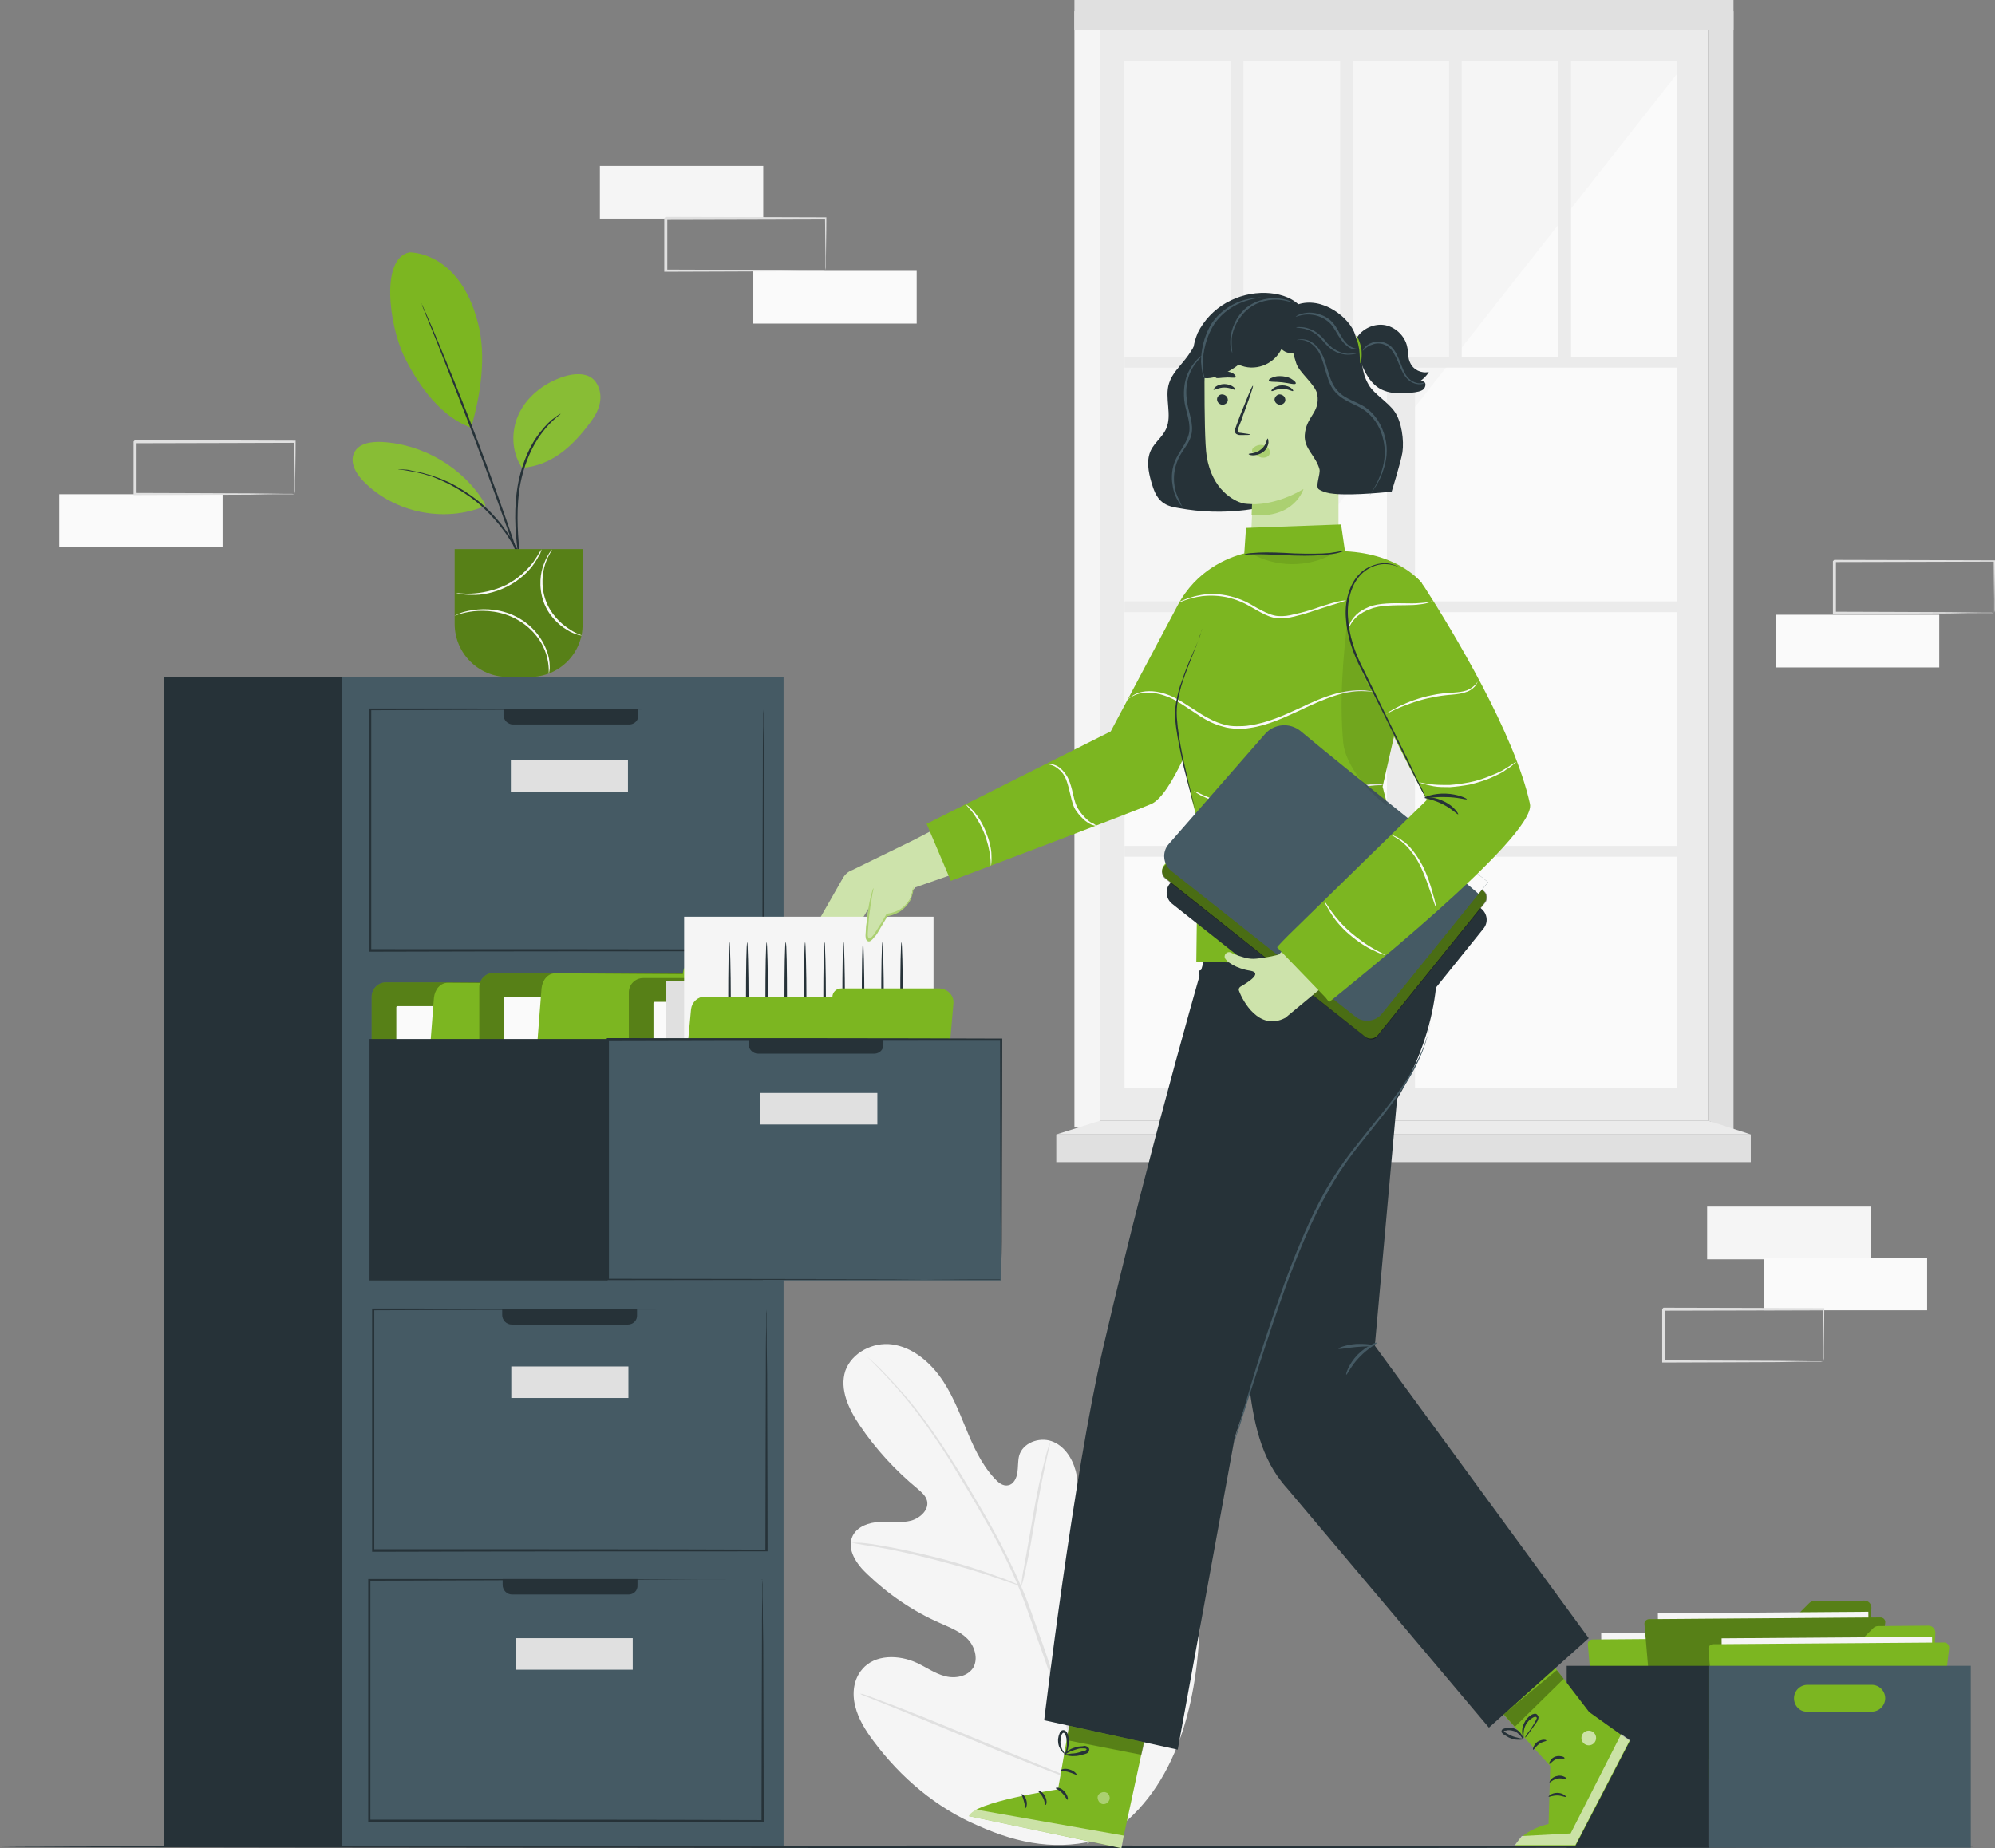 <svg width="408" height="378" viewBox="0 0 408 378" fill="none" xmlns="http://www.w3.org/2000/svg">
<rect x="0" y="0" width="408" height="378" fill="#808080" stroke="none"/>
<g clip-path="url(#clip0)">
<path d="M349.309 6.097H225.035V229.203H349.309V6.097Z" fill="#EBEBEB"/>
<path d="M343.033 12.547H229.984V222.576H343.033V12.547Z" fill="#FAFAFA"/>
<path d="M343.033 15.021L229.984 158.781V12.547H343.033V15.021Z" fill="#F5F5F5"/>
<path d="M345.508 72.985H229.984V75.194H345.508V72.985Z" fill="#EBEBEB"/>
<path d="M345.508 122.996H229.984V125.205H345.508V122.996Z" fill="#EBEBEB"/>
<path d="M345.508 173.007H229.984V175.216H345.508V173.007Z" fill="#EBEBEB"/>
<path d="M283.641 74.06V228.512H289.386V74.06H283.641Z" fill="#EBEBEB"/>
<path d="M254.29 12.547H251.727V74.045H254.29V12.547Z" fill="#EBEBEB"/>
<path d="M276.653 12.547H274.09V74.045H276.653V12.547Z" fill="#EBEBEB"/>
<path d="M298.93 12.547H296.367V74.045H298.93V12.547Z" fill="#EBEBEB"/>
<path d="M321.29 12.547H318.727V74.045H321.29V12.547Z" fill="#EBEBEB"/>
<path d="M224.945 2.297H219.73V230.617H224.945V2.297Z" fill="#F5F5F5"/>
<path d="M354.527 231.236L349.312 229.203V2.297H354.527V231.236Z" fill="#E0E0E0"/>
<path d="M354.523 0H219.73V6.097H354.523V0Z" fill="#E0E0E0"/>
<path d="M358.059 232.031H216.02V237.686H358.059V232.031Z" fill="#E0E0E0"/>
<path d="M349.309 229.203L358.059 232.031H216.02L225.035 229.203H349.309Z" fill="#EBEBEB"/>
<path d="M225.477 376.056C240.326 367.132 244.745 349.018 245.364 332.495C245.453 329.756 245.983 326.84 244.834 324.366C243.685 321.892 240.768 320.036 238.205 321.008C236.083 321.804 235.023 324.101 233.785 326.045C232.106 328.519 229.631 330.551 226.891 331.788C225.035 332.583 222.825 333.025 221.234 331.877C218.936 330.374 218.936 327.105 219.113 324.366C219.466 319.241 219.908 314.205 220.262 309.08C220.439 306.341 220.704 303.513 219.997 300.863C219.29 298.212 217.61 295.649 215.047 294.766C212.484 293.882 209.125 295.119 208.418 297.77C208.153 298.83 208.241 300.067 208.064 301.216C207.888 302.365 207.269 303.602 206.208 303.778C205.059 304.043 204.087 303.16 203.291 302.276C200.64 299.36 198.96 295.649 197.458 291.938C195.955 288.316 194.453 284.516 192.066 281.335C189.68 278.154 186.321 275.504 182.432 274.973C178.543 274.443 174.212 276.652 172.886 280.363C171.648 284.163 173.593 288.227 175.803 291.497C179.073 296.356 183.139 300.774 187.647 304.485C188.442 305.192 189.326 305.899 189.591 306.959C190.033 308.815 188.177 310.494 186.321 311.024C184.2 311.554 182.078 311.201 179.869 311.289C177.747 311.377 175.361 312.173 174.388 314.116C173.063 316.856 175.184 319.948 177.394 321.98C181.725 326.133 186.763 329.579 192.243 331.965C194.187 332.849 196.309 333.644 197.811 335.146C199.314 336.648 200.109 339.21 199.049 341.066C197.9 342.921 195.336 343.363 193.304 342.833C191.182 342.303 189.414 340.978 187.47 340.094C183.846 338.415 178.896 338.327 176.333 341.419C174.565 343.452 174.212 346.367 174.919 349.018C175.538 351.581 177.04 353.966 178.631 356.087C184.2 363.597 191.536 369.783 200.021 373.405C208.506 377.205 216.55 378.619 225.477 376.056Z" fill="#F5F5F5"/>
<path d="M222.736 376.851C222.559 370.313 223.708 373.936 221.852 365.453C219.996 356.971 217.167 347.87 213.985 338.415C213.19 336.029 212.306 333.732 211.51 331.435C210.715 329.137 209.919 326.84 208.947 324.72C207.091 320.39 205.058 316.325 202.937 312.526C200.815 308.727 198.694 305.192 196.75 301.923C194.717 298.654 192.772 295.649 190.916 292.999C187.204 287.609 183.668 283.721 181.105 281.07C179.867 279.745 178.807 278.773 178.1 278.154C177.746 277.801 177.481 277.624 177.304 277.447C177.127 277.271 177.039 277.182 177.039 277.182C177.039 277.182 177.127 277.271 177.304 277.447C177.481 277.624 177.746 277.889 178.1 278.243C178.807 278.95 179.779 279.921 181.017 281.247C183.491 283.898 187.027 287.874 190.651 293.264C192.507 295.914 194.452 298.919 196.396 302.276C198.429 305.546 200.462 309.08 202.583 312.879C204.705 316.679 206.737 320.743 208.505 325.073C209.389 327.282 210.185 329.491 210.98 331.788C211.776 334.086 212.571 336.383 213.455 338.769C216.725 348.223 219.554 357.324 221.41 365.806C223.266 374.289 222.205 370.578 222.382 377.116" fill="#E0E0E0"/>
<path d="M208.86 324.543C208.86 324.543 209.037 324.101 209.214 323.394C209.391 322.687 209.656 321.539 209.921 320.213C210.54 317.474 211.158 313.763 211.866 309.61C212.573 305.457 213.28 301.746 213.898 299.095C214.164 297.77 214.429 296.71 214.606 295.915C214.782 295.208 214.871 294.766 214.871 294.766C214.871 294.766 214.694 295.119 214.429 295.915C214.164 296.621 213.898 297.682 213.545 299.095C212.838 301.746 212.042 305.546 211.335 309.61C210.628 313.675 210.009 317.386 209.479 320.213C209.214 321.45 209.037 322.599 208.949 323.394C208.949 324.101 208.86 324.543 208.86 324.543Z" fill="#E0E0E0"/>
<path d="M174.125 315.53C174.125 315.53 174.655 315.619 175.539 315.795C176.423 315.972 177.749 316.149 179.34 316.414C182.522 316.944 186.941 317.916 191.714 319.153C196.487 320.39 200.818 321.715 203.912 322.776C205.414 323.306 206.652 323.748 207.536 324.013C208.42 324.278 208.862 324.455 208.862 324.455C208.862 324.455 208.42 324.189 207.624 323.836C206.829 323.483 205.591 322.952 204 322.422C200.907 321.274 196.664 319.86 191.803 318.623C187.03 317.386 182.61 316.502 179.34 315.972C177.749 315.707 176.423 315.53 175.539 315.53C174.655 315.53 174.125 315.53 174.125 315.53Z" fill="#E0E0E0"/>
<path d="M221.499 364.746C221.499 364.746 221.587 364.569 221.764 364.304C221.941 363.951 222.206 363.597 222.471 363.067C223.09 362.007 223.885 360.416 224.858 358.473C226.802 354.585 229.366 349.107 232.106 343.01C234.846 336.913 237.321 331.435 239.265 327.459C240.149 325.515 240.944 323.924 241.563 322.775C241.828 322.245 242.005 321.804 242.182 321.538C242.359 321.273 242.359 321.097 242.359 321.097C242.359 321.097 242.27 321.273 242.093 321.538C241.917 321.892 241.652 322.245 241.386 322.775C240.768 323.836 239.972 325.426 239 327.37C237.055 331.258 234.492 336.736 231.752 342.833C229.012 348.93 226.537 354.408 224.593 358.384C223.709 360.328 222.913 361.919 222.295 363.067C222.029 363.597 221.853 364.039 221.676 364.304C221.587 364.569 221.499 364.746 221.499 364.746Z" fill="#E0E0E0"/>
<path d="M175.805 346.367C175.805 346.367 175.981 346.456 176.247 346.632C176.6 346.809 177.042 346.986 177.572 347.163C178.81 347.693 180.489 348.311 182.434 349.107C186.588 350.785 192.245 353.171 198.52 355.734C204.796 358.384 210.541 360.682 214.695 362.272C216.817 363.067 218.496 363.686 219.645 364.128C220.176 364.304 220.618 364.481 220.971 364.569C221.325 364.658 221.413 364.746 221.501 364.658C221.501 364.658 221.325 364.569 221.059 364.393C220.706 364.216 220.264 364.039 219.734 363.863C218.496 363.332 216.817 362.714 214.872 361.919C210.718 360.24 205.061 357.854 198.786 355.292C192.51 352.641 186.765 350.344 182.611 348.753C180.489 347.958 178.81 347.339 177.661 346.898C177.131 346.721 176.689 346.544 176.335 346.456C175.981 346.456 175.805 346.367 175.805 346.367Z" fill="#E0E0E0"/>
<path d="M156.094 33.93H122.684V44.71H156.094V33.93Z" fill="#F5F5F5"/>
<path d="M187.472 55.401H154.062V66.181H187.472V55.401Z" fill="#FAFAFA"/>
<path d="M168.82 55.401C168.82 55.401 168.82 55.313 168.82 55.225C168.82 55.048 168.82 54.871 168.82 54.694C168.82 54.164 168.82 53.457 168.82 52.574C168.82 50.718 168.732 48.068 168.732 44.71L168.909 44.887C161.042 44.887 149.287 44.975 136.205 44.975C136.294 44.887 135.94 45.24 136.47 44.71V44.798V44.975V45.328V46.035C136.47 46.477 136.47 46.919 136.47 47.449C136.47 48.333 136.47 49.305 136.47 50.188C136.47 51.955 136.47 53.722 136.47 55.401L136.205 55.136C145.574 55.136 153.706 55.225 159.54 55.225C162.456 55.225 164.755 55.313 166.434 55.313C167.229 55.313 167.848 55.313 168.29 55.313C168.555 55.401 168.82 55.401 168.82 55.401C168.82 55.401 168.644 55.401 168.202 55.401C167.76 55.401 167.141 55.401 166.434 55.401C164.843 55.401 162.456 55.401 159.628 55.49C153.706 55.49 145.574 55.578 136.117 55.578H135.852V55.313C135.852 53.634 135.852 51.867 135.852 50.1C135.852 49.216 135.852 48.333 135.852 47.361C135.852 46.919 135.852 46.477 135.852 45.947V45.24V44.887V44.71V44.621C136.294 44.18 135.94 44.533 136.117 44.356C149.198 44.356 160.954 44.445 168.82 44.445H168.997V44.621C168.997 47.979 168.909 50.718 168.909 52.574C168.909 53.457 168.909 54.164 168.909 54.694C168.82 55.136 168.82 55.401 168.82 55.401Z" fill="#E0E0E0"/>
<path d="M396.598 125.735H363.188V136.515H396.598V125.735Z" fill="#FAFAFA"/>
<path d="M407.824 125.382C407.824 125.382 407.824 125.293 407.824 125.205C407.824 125.028 407.824 124.851 407.824 124.675C407.824 124.145 407.824 123.438 407.824 122.554C407.824 120.699 407.736 118.048 407.736 114.69L407.913 114.867C400.046 114.867 388.29 114.955 375.209 114.955C375.297 114.867 374.944 115.22 375.474 114.69V114.778V114.955V115.309V116.016C375.474 116.457 375.474 116.899 375.474 117.429C375.474 118.313 375.474 119.285 375.474 120.168C375.474 121.936 375.474 123.703 375.474 125.382L375.209 125.117C384.578 125.117 392.71 125.205 398.544 125.205C401.46 125.205 403.758 125.293 405.438 125.293C406.233 125.293 406.852 125.293 407.294 125.293C407.559 125.382 407.824 125.382 407.824 125.382C407.824 125.382 407.648 125.382 407.206 125.382C406.764 125.382 406.145 125.382 405.438 125.382C403.847 125.382 401.46 125.382 398.632 125.47C392.71 125.47 384.578 125.558 375.121 125.558H374.855V125.293C374.855 123.614 374.855 121.847 374.855 120.08C374.855 119.196 374.855 118.313 374.855 117.341C374.855 116.899 374.855 116.457 374.855 115.927V115.22V114.867V114.778C375.297 114.337 374.944 114.69 375.121 114.513C388.202 114.513 399.958 114.602 407.824 114.602H408.001V114.778C408.001 118.136 407.913 120.875 407.913 122.731C407.913 123.614 407.913 124.321 407.913 124.851C407.824 125.205 407.824 125.47 407.824 125.382Z" fill="#E0E0E0"/>
<path d="M382.543 246.787H349.132V257.567H382.543V246.787Z" fill="#F5F5F5"/>
<path d="M394.121 257.213H360.71V267.993H394.121V257.213Z" fill="#FAFAFA"/>
<path d="M372.909 278.508C372.909 278.508 372.909 278.419 372.909 278.331C372.909 278.154 372.909 277.978 372.909 277.801C372.909 277.271 372.909 276.564 372.909 275.68C372.909 273.825 372.821 271.174 372.821 267.816L372.998 267.993C365.131 267.993 353.375 268.081 340.294 268.081C340.382 267.993 340.029 268.346 340.559 267.816V267.905V268.081V268.435V269.142C340.559 269.584 340.559 270.025 340.559 270.555C340.559 271.439 340.559 272.411 340.559 273.295C340.559 275.062 340.559 276.829 340.559 278.508L340.294 278.243C349.663 278.243 357.795 278.331 363.628 278.331C366.545 278.331 368.843 278.419 370.523 278.419C371.318 278.419 371.937 278.419 372.379 278.419C372.644 278.508 372.909 278.508 372.909 278.508C372.909 278.508 372.732 278.508 372.29 278.508C371.849 278.508 371.23 278.508 370.523 278.508C368.932 278.508 366.545 278.508 363.717 278.596C357.795 278.596 349.663 278.684 340.206 278.684H339.94V278.419C339.94 276.741 339.94 274.973 339.94 273.206C339.94 272.323 339.94 271.439 339.94 270.467C339.94 270.025 339.94 269.583 339.94 269.053V268.346V267.993V267.816V267.728C340.382 267.286 340.029 267.64 340.206 267.463C353.287 267.463 365.043 267.551 372.909 267.551H373.086V267.728C373.086 271.086 372.998 273.825 372.998 275.68C372.998 276.564 372.998 277.271 372.998 277.801C372.909 278.243 372.909 278.508 372.909 278.508Z" fill="#E0E0E0"/>
<path d="M45.52 101.083H12.109V111.863H45.52V101.083Z" fill="#FAFAFA"/>
<path d="M60.281 101.083C60.281 101.083 60.281 100.994 60.281 100.906C60.281 100.729 60.281 100.553 60.281 100.376C60.281 99.846 60.281 99.139 60.281 98.255C60.281 96.4 60.193 93.749 60.193 90.391L60.37 90.568C52.503 90.568 40.748 90.656 27.666 90.656C27.754 90.568 27.401 90.921 27.931 90.391V90.48V90.656V91.01V91.717C27.931 92.159 27.931 92.6 27.931 93.13C27.931 94.014 27.931 94.986 27.931 95.87C27.931 97.637 27.931 99.404 27.931 101.083L27.666 100.818C37.035 100.818 45.167 100.906 51.001 100.906C53.917 100.906 56.215 100.994 57.895 100.994C58.69 100.994 59.309 100.994 59.751 100.994C60.105 101.083 60.281 101.083 60.281 101.083C60.281 101.083 60.105 101.083 59.663 101.083C59.221 101.083 58.602 101.083 57.895 101.083C56.304 101.083 53.917 101.083 51.089 101.171C45.167 101.171 37.035 101.259 27.578 101.259H27.312V100.994C27.312 99.316 27.312 97.548 27.312 95.781C27.312 94.898 27.312 94.014 27.312 93.042C27.312 92.6 27.312 92.159 27.312 91.628V90.921V90.568V90.391V90.303C27.754 89.861 27.401 90.215 27.578 90.038C40.659 90.038 52.415 90.126 60.281 90.126H60.458V90.303C60.458 93.661 60.37 96.4 60.37 98.255C60.37 99.139 60.37 99.846 60.37 100.376C60.281 100.818 60.281 101.083 60.281 101.083Z" fill="#E0E0E0"/>
<path d="M403.757 377.735C403.757 377.823 313.336 378 201.879 378C90.333 377.912 0 377.823 0 377.735C0 377.647 90.333 377.47 201.879 377.47C313.336 377.47 403.757 377.558 403.757 377.735Z" fill="#263238"/>
<path d="M371.141 333.113L369.992 355.026C369.992 355.822 369.285 356.44 368.49 356.44L329.069 356.705C328.273 356.705 327.566 356.087 327.566 355.203L327.478 338.15C327.478 337.355 328.096 336.648 328.98 336.648H353.199C353.552 336.648 353.994 336.471 354.259 336.206L358.413 332.053C358.679 331.788 359.032 331.611 359.474 331.611L369.727 331.523C370.523 331.523 371.23 332.23 371.141 333.113Z" fill="#7CB621"/>
<path opacity="0.3" d="M371.141 333.113L369.992 355.026C369.992 355.822 369.285 356.44 368.49 356.44L329.069 356.705C328.273 356.705 327.566 356.087 327.566 355.203L327.478 338.15C327.478 337.355 328.096 336.648 328.98 336.648H353.199C353.552 336.648 353.994 336.471 354.259 336.206L358.413 332.053C358.679 331.788 359.032 331.611 359.474 331.611L369.727 331.523C370.523 331.523 371.23 332.23 371.141 333.113Z" fill="black"/>
<path d="M327.651 359.782L370.696 359.467L370.508 333.754L327.463 334.07L327.651 359.782Z" fill="#F5F5F5"/>
<path d="M373.971 336.029L370.877 362.89C370.789 363.332 370.436 363.686 369.905 363.774L328.009 364.039C327.479 364.039 327.125 363.686 327.037 363.156L324.739 336.383C324.65 335.853 325.092 335.322 325.711 335.322L372.999 334.969C373.529 334.969 373.971 335.499 373.971 336.029Z" fill="#7CB621"/>
<path d="M382.719 328.961L381.57 350.874C381.57 351.669 380.863 352.287 380.068 352.287L340.647 352.552C339.851 352.552 339.144 351.934 339.144 351.05L339.056 333.997C339.056 333.202 339.674 332.495 340.558 332.495H364.777C365.13 332.495 365.572 332.318 365.837 332.053L369.992 327.9C370.257 327.635 370.61 327.458 371.052 327.458L381.305 327.37C382.101 327.37 382.808 328.077 382.719 328.961Z" fill="#7CB621"/>
<path opacity="0.3" d="M382.719 328.961L381.57 350.874C381.57 351.669 380.863 352.287 380.068 352.287L340.647 352.552C339.851 352.552 339.144 351.934 339.144 351.05L339.056 333.997C339.056 333.202 339.674 332.495 340.558 332.495H364.777C365.13 332.495 365.572 332.318 365.837 332.053L369.992 327.9C370.257 327.635 370.61 327.458 371.052 327.458L381.305 327.37C382.101 327.37 382.808 328.077 382.719 328.961Z" fill="black"/>
<path d="M339.244 355.681L382.289 355.365L382.101 329.653L339.056 329.968L339.244 355.681Z" fill="#F5F5F5"/>
<path d="M385.549 331.876L382.456 358.738C382.367 359.179 382.014 359.533 381.483 359.621L339.587 359.886C339.057 359.886 338.703 359.533 338.615 359.003L336.317 332.23C336.229 331.7 336.67 331.17 337.289 331.17L384.577 330.816C385.196 330.816 385.638 331.346 385.549 331.876Z" fill="#7CB621"/>
<path opacity="0.3" d="M385.549 331.876L382.456 358.738C382.367 359.179 382.014 359.533 381.483 359.621L339.587 359.886C339.057 359.886 338.703 359.533 338.615 359.003L336.317 332.23C336.229 331.7 336.67 331.17 337.289 331.17L384.577 330.816C385.196 330.816 385.638 331.346 385.549 331.876Z" fill="black"/>
<path d="M395.801 334.085L394.651 355.998C394.651 356.794 393.944 357.412 393.149 357.412L353.728 357.677C352.932 357.677 352.225 357.059 352.225 356.175L352.137 339.122C352.137 338.327 352.755 337.62 353.639 337.62H377.858C378.211 337.62 378.653 337.443 378.918 337.178L383.073 333.025C383.338 332.76 383.691 332.583 384.133 332.583L394.386 332.495C395.182 332.495 395.889 333.202 395.801 334.085Z" fill="#7CB621"/>
<path d="M352.276 360.801L395.321 360.486L395.133 334.774L352.088 335.089L352.276 360.801Z" fill="#F5F5F5"/>
<path d="M398.63 337.001L395.537 363.862C395.448 364.304 395.095 364.658 394.564 364.746L352.668 365.011C352.138 365.011 351.784 364.658 351.696 364.127L349.398 337.355C349.31 336.824 349.752 336.294 350.37 336.294L397.658 335.941C398.188 335.941 398.63 336.471 398.63 337.001Z" fill="#7CB621"/>
<path d="M349.399 340.712V377.912H403.051V340.712H349.399ZM366.9 347.339C366.9 345.837 368.138 344.6 369.64 344.6H382.81C384.313 344.6 385.55 345.837 385.55 347.339C385.55 348.841 384.313 350.078 382.81 350.078H369.64C368.138 350.167 366.9 348.93 366.9 347.339Z" fill="#455A64"/>
<path d="M320.407 340.712V377.912H349.399V340.712H320.407Z" fill="#263238"/>
<path d="M219.203 349.813L216.375 365.983C216.375 365.983 199.051 368.546 198.167 371.461L229.28 378L234.671 352.994L219.203 349.813Z" fill="#7CB621"/>
<g opacity="0.6">
<path opacity="0.6" d="M226.275 366.602C226.805 366.867 227.159 367.662 226.805 368.28C226.54 368.899 225.745 369.164 225.215 368.899C224.684 368.634 224.242 367.75 224.596 367.132C224.949 366.602 225.833 366.337 226.364 366.69" fill="white"/>
</g>
<path opacity="0.6" d="M229.368 378L229.81 375.438L199.758 370.136C199.758 370.136 198.255 370.489 198.167 371.461L229.368 378Z" fill="white"/>
<path d="M215.934 365.718C215.934 365.895 216.641 366.072 217.259 366.778C217.878 367.397 218.143 368.104 218.32 368.104C218.497 368.104 218.408 367.132 217.613 366.337C216.906 365.541 215.934 365.541 215.934 365.718Z" fill="#263238"/>
<path d="M212.398 366.337C212.31 366.513 212.929 366.867 213.282 367.662C213.724 368.369 213.636 369.164 213.812 369.164C213.989 369.253 214.254 368.369 213.724 367.397C213.282 366.425 212.398 366.16 212.398 366.337Z" fill="#263238"/>
<path d="M209.658 369.871C209.746 369.959 210.188 369.252 209.923 368.28C209.746 367.397 209.039 366.867 208.95 366.955C208.862 367.043 209.216 367.574 209.392 368.369C209.658 369.164 209.569 369.783 209.658 369.871Z" fill="#263238"/>
<path d="M216.993 362.095C216.993 362.272 217.789 362.184 218.584 362.449C219.468 362.714 220.087 363.067 220.175 362.979C220.263 362.891 219.733 362.184 218.761 361.919C217.7 361.565 216.905 361.919 216.993 362.095Z" fill="#263238"/>
<path opacity="0.3" d="M218.673 352.994L218.143 355.91L233.434 358.914L234.052 356.352L218.673 352.994Z" fill="black"/>
<path d="M217.613 358.826C217.613 358.914 218.143 359.091 219.204 359.18C219.734 359.18 220.264 359.18 220.972 359.003C221.325 358.914 221.59 358.826 221.944 358.738C222.121 358.649 222.297 358.649 222.474 358.473C222.651 358.384 222.828 357.943 222.739 357.677C222.651 357.412 222.386 357.236 222.121 357.147C221.855 357.059 221.679 357.059 221.502 357.147C221.148 357.147 220.795 357.236 220.441 357.236C219.822 357.412 219.204 357.589 218.762 357.854C217.878 358.384 217.524 358.914 217.613 358.914C217.701 359.003 218.143 358.561 218.939 358.208C219.381 358.031 219.911 357.854 220.53 357.677C220.795 357.589 221.148 357.589 221.502 357.589C221.855 357.589 222.121 357.589 222.209 357.766C222.209 357.854 222.209 357.854 222.121 357.943C222.032 358.031 221.855 358.119 221.679 358.119C221.325 358.208 221.06 358.296 220.795 358.384C220.176 358.561 219.646 358.649 219.204 358.649C218.232 358.826 217.613 358.738 217.613 358.826Z" fill="#263238"/>
<path d="M217.7 359.091C217.788 359.091 218.142 358.649 218.407 357.677C218.495 357.236 218.584 356.617 218.584 355.91C218.584 355.557 218.495 355.203 218.407 354.85C218.319 354.497 218.142 354.055 217.611 353.878C217.346 353.79 216.993 353.966 216.904 354.143C216.728 354.32 216.728 354.497 216.639 354.673C216.462 355.027 216.462 355.38 216.374 355.734C216.374 356.44 216.462 357.059 216.728 357.501C217.17 358.473 217.788 358.738 217.788 358.738C217.877 358.649 217.346 358.296 217.081 357.412C216.904 356.971 216.816 356.44 216.904 355.822C216.904 355.557 216.993 355.203 217.081 354.938C217.17 354.585 217.346 354.408 217.523 354.408C217.7 354.408 217.877 354.762 217.965 355.027C218.053 355.38 218.142 355.645 218.142 355.91C218.23 356.529 218.23 357.059 218.142 357.501C217.965 358.473 217.7 359.003 217.7 359.091Z" fill="#263238"/>
<path d="M325.007 350.167L318.289 341.419L317.936 340.978L306.445 349.548L317.052 361.212L316.698 373.052C310.776 374.554 309.892 377.558 309.892 377.558H322.178L333.315 356.087L325.007 350.167Z" fill="#7CB621"/>
<path opacity="0.6" d="M333.315 355.91L322.178 377.382H309.804L311.218 375.526L321.206 374.996L331.547 354.673L333.315 355.91Z" fill="white"/>
<path d="M316.699 367.485C316.787 367.574 317.494 367.22 318.467 367.22C319.439 367.22 320.146 367.662 320.234 367.485C320.323 367.397 319.616 366.69 318.467 366.69C317.318 366.69 316.61 367.397 316.699 367.485Z" fill="#263238"/>
<path d="M316.875 364.569C316.963 364.658 317.582 363.951 318.554 363.774C319.527 363.598 320.322 364.039 320.411 363.863C320.411 363.774 320.322 363.598 319.969 363.421C319.615 363.244 319.085 363.067 318.466 363.244C317.847 363.332 317.405 363.686 317.14 364.039C316.875 364.304 316.875 364.569 316.875 364.569Z" fill="#263238"/>
<path d="M316.877 360.77C317.054 360.858 317.407 360.152 318.291 359.798C319.175 359.533 319.882 359.798 319.971 359.621C319.971 359.533 319.882 359.356 319.529 359.268C319.175 359.18 318.645 359.091 318.115 359.268C317.584 359.445 317.231 359.798 317.054 360.152C316.789 360.505 316.789 360.77 316.877 360.77Z" fill="#263238"/>
<path d="M313.517 357.854C313.694 357.943 314.047 357.236 314.754 356.706C315.461 356.175 316.257 356.175 316.257 355.999C316.257 355.822 315.373 355.645 314.401 356.264C313.605 356.882 313.428 357.854 313.517 357.854Z" fill="#263238"/>
<path d="M311.925 355.38C312.013 355.38 312.367 354.938 312.986 354.055C313.339 353.524 313.693 353.083 314.046 352.553C314.223 352.287 314.488 352.022 314.576 351.581C314.665 351.316 314.665 351.05 314.488 350.874C314.4 350.609 314.046 350.432 313.781 350.52C313.251 350.609 312.986 350.874 312.632 351.139C312.367 351.404 312.102 351.669 311.925 352.022C311.571 352.641 311.306 353.259 311.306 353.79C311.218 354.85 311.571 355.468 311.571 355.468C311.66 355.468 311.483 354.85 311.66 353.878C311.748 353.436 311.925 352.818 312.367 352.287C312.544 352.022 312.809 351.757 313.074 351.581C313.339 351.404 313.693 351.139 313.958 351.139C314.046 351.139 314.135 351.139 314.223 351.227C314.311 351.316 314.311 351.492 314.223 351.581C314.135 351.846 313.958 352.111 313.781 352.464C313.427 352.994 313.162 353.524 312.809 353.966C312.19 354.762 311.836 355.292 311.925 355.38Z" fill="#263238"/>
<path d="M311.486 355.734C311.574 355.734 311.486 355.115 310.867 354.32C310.248 353.613 308.834 352.906 307.243 353.701C307.155 353.79 307.066 353.966 307.066 354.143C307.066 354.32 307.155 354.408 307.243 354.497C307.42 354.673 307.508 354.762 307.685 354.85C307.95 355.027 308.304 355.204 308.569 355.38C309.188 355.645 309.718 355.822 310.16 355.822C311.132 355.91 311.663 355.734 311.663 355.645C311.663 355.557 311.044 355.645 310.248 355.38C309.806 355.292 309.276 355.115 308.746 354.85C308.481 354.673 308.215 354.585 307.95 354.408C307.862 354.32 307.685 354.232 307.597 354.143C307.508 354.055 307.508 354.055 307.597 354.055C307.597 353.967 307.774 353.966 307.95 353.966C308.127 353.966 308.215 353.878 308.392 353.878C308.657 353.878 309.011 353.878 309.276 353.966C309.806 354.055 310.248 354.32 310.602 354.673C311.221 355.204 311.397 355.734 311.486 355.734Z" fill="#263238"/>
<path opacity="0.6" d="M324.921 356.971C325.75 356.971 326.423 356.298 326.423 355.468C326.423 354.639 325.75 353.966 324.921 353.966C324.091 353.966 323.418 354.639 323.418 355.468C323.418 356.298 324.091 356.971 324.921 356.971Z" fill="white"/>
<path opacity="0.3" d="M307.508 350.609L309.806 353.171L319.794 343.363L318.38 341.596L307.508 350.609Z" fill="black"/>
<path d="M247.4 192.358C247.4 192.358 235.909 231.324 225.656 275.415C219.469 302.1 213.547 351.846 213.547 351.846L240.859 357.854L252.526 293.971L264.989 256.153C269.231 244.224 275.419 235.477 282.932 229.027C291.063 217.54 295.306 204.375 293.627 190.414L247.4 192.358Z" fill="#263238"/>
<path d="M245.191 198.543L255.356 282.484C256.328 290.613 257.743 298.389 263.223 304.397L304.5 353.348L324.918 335.058L281.165 275.239L288.767 190.944L245.987 198.278" fill="#263238"/>
<path d="M281.606 274.62C281.695 274.797 279.838 275.68 278.071 277.536C276.303 279.303 275.507 281.247 275.331 281.159C275.154 281.159 275.773 279.038 277.629 277.094C279.485 275.239 281.606 274.443 281.606 274.62Z" fill="#455A64"/>
<path d="M280.986 275.239C280.986 275.415 279.395 275.327 277.362 275.504C275.417 275.68 273.826 276.034 273.738 275.857C273.649 275.68 275.24 275.062 277.273 274.885C279.395 274.797 280.986 275.062 280.986 275.239Z" fill="#455A64"/>
<path d="M292.476 209.411C292.476 209.411 292.476 209.765 292.299 210.383C292.211 210.737 292.122 211.09 292.034 211.532C291.946 211.974 291.769 212.504 291.592 213.122C290.885 215.42 289.471 218.689 287.084 222.312C284.698 225.934 281.427 229.91 277.892 234.328C276.124 236.537 274.356 239.011 272.765 241.662C271.174 244.313 269.672 247.14 268.258 250.145C265.518 256.153 263.308 261.985 261.452 267.375C259.595 272.765 258.005 277.624 256.679 281.777C255.353 285.842 254.292 289.199 253.585 291.497C253.232 292.645 252.878 293.441 252.701 294.147C252.524 294.766 252.348 295.031 252.348 295.031C252.348 295.031 252.436 294.678 252.613 294.059C252.79 293.441 253.055 292.469 253.408 291.408C254.115 289.023 255.088 285.753 256.325 281.601C257.563 277.448 259.154 272.588 261.01 267.198C262.866 261.808 265.076 255.888 267.816 249.88C269.23 246.875 270.644 244.048 272.323 241.397C273.914 238.746 275.771 236.272 277.538 234.063C281.074 229.557 284.433 225.669 286.819 222.135C289.206 218.6 290.708 215.42 291.504 213.122C291.68 212.592 291.857 212.062 292.034 211.62C292.122 211.178 292.211 210.825 292.299 210.471C292.388 209.765 292.476 209.411 292.476 209.411Z" fill="#455A64"/>
<path d="M193.925 168.147L186.765 171.859L174.302 177.955C173.507 178.22 172.8 178.839 172.358 179.634L167.762 187.675H176.512L178.81 183.787C178.81 183.787 183.672 185.731 187.207 181.49L199.847 177.072L193.925 168.147Z" fill="#CDE3AB"/>
<path d="M277.184 69.627C278.156 67.507 280.631 66.181 282.929 66.446C285.227 66.711 287.348 68.655 287.79 70.953C288.055 72.013 287.879 73.25 288.409 74.222C289.028 75.635 290.707 76.431 292.21 76.077C291.768 76.873 291.061 77.579 290.265 78.021C290.619 77.668 291.326 78.021 291.502 78.463C291.591 78.993 291.326 79.523 290.884 79.788C290.442 80.053 289.911 80.142 289.381 80.23C286.818 80.584 284.078 80.672 281.957 79.347C279.658 77.844 278.598 75.017 277.714 72.455" fill="#263238"/>
<path d="M253.055 62.293C250.403 62.558 248.193 64.502 246.691 66.623C245.188 68.832 244.127 71.306 242.448 73.427C241.211 75.017 239.708 76.431 239.089 78.375C238.117 81.379 239.796 84.913 238.471 87.741C237.763 89.331 236.172 90.48 235.377 92.07C234.405 94.103 234.847 96.488 235.465 98.609C235.907 100.111 236.438 101.701 237.675 102.673C238.647 103.469 239.885 103.734 241.034 103.91C250.049 105.589 259.507 104.44 267.815 100.553" fill="#263238"/>
<path d="M273.736 77.491C273.559 69.804 267.107 63.707 259.329 64.061C251.993 64.414 246.336 70.776 246.336 78.11C246.336 84.56 246.424 91.01 246.778 93.307C247.927 100.288 252.346 102.408 254.114 102.938C254.556 103.027 255.617 103.115 256.059 103.115C256.059 103.115 256.147 103.115 256.147 103.204L255.793 111.421C255.882 116.723 259.506 121.052 264.809 121.052C270.201 121.052 273.736 116.457 273.736 111.068V77.491Z" fill="#CDE3AB"/>
<path d="M248.898 81.644C248.898 82.262 249.34 82.704 249.959 82.792C250.578 82.792 251.108 82.351 251.108 81.82C251.108 81.202 250.666 80.76 250.047 80.672C249.429 80.584 248.898 81.114 248.898 81.644Z" fill="#263238"/>
<path d="M248.19 79.7C248.367 79.877 249.163 79.258 250.4 79.258C251.638 79.258 252.522 79.877 252.61 79.7C252.698 79.612 252.522 79.347 252.168 79.081C251.814 78.816 251.107 78.551 250.4 78.551C249.693 78.551 248.986 78.816 248.632 79.081C248.279 79.435 248.102 79.7 248.19 79.7Z" fill="#263238"/>
<path d="M260.657 81.644C260.657 82.263 261.099 82.704 261.718 82.793C262.337 82.793 262.867 82.351 262.867 81.821C262.867 81.202 262.425 80.76 261.806 80.672C261.276 80.584 260.746 81.114 260.657 81.644Z" fill="#263238"/>
<path d="M260.038 79.965C260.215 80.142 261.01 79.523 262.248 79.523C263.485 79.523 264.369 80.142 264.458 79.965C264.546 79.877 264.369 79.612 264.016 79.347C263.662 79.082 262.955 78.816 262.248 78.816C261.541 78.816 260.834 79.082 260.48 79.347C260.127 79.612 259.95 79.877 260.038 79.965Z" fill="#263238"/>
<path d="M255.704 88.889C255.704 88.801 254.997 88.713 253.759 88.536C253.494 88.536 253.141 88.448 253.141 88.271C253.052 88.006 253.229 87.741 253.317 87.387C253.583 86.68 253.936 85.885 254.201 85.002C255.439 81.644 256.411 78.905 256.234 78.905C256.057 78.817 254.997 81.556 253.671 84.825C253.406 85.62 253.052 86.415 252.787 87.211C252.699 87.564 252.433 87.918 252.61 88.448C252.699 88.713 252.875 88.801 253.141 88.889C253.317 88.978 253.494 88.978 253.671 88.978C254.908 88.978 255.615 88.978 255.704 88.889Z" fill="#263238"/>
<path d="M256.057 103.115C256.057 103.115 260.742 103.469 266.575 100.023C266.575 100.023 264.719 106.208 255.969 105.324L256.057 103.115Z" fill="#ABD071"/>
<path d="M256.147 91.805C256.589 91.275 257.296 90.922 258.092 91.01C258.622 91.099 259.152 91.275 259.417 91.717C259.771 92.159 259.771 92.777 259.506 93.131C259.152 93.573 258.533 93.661 257.915 93.573C257.296 93.396 256.854 93.042 256.412 92.689C256.324 92.601 256.147 92.512 256.059 92.335C256.059 92.159 256.059 91.982 256.147 91.805Z" fill="#ABD071"/>
<path d="M259.241 89.685C259.064 89.685 259.064 91.01 257.915 91.894C256.766 92.865 255.44 92.689 255.352 92.865C255.352 92.954 255.705 93.131 256.235 93.131C256.854 93.131 257.65 92.954 258.357 92.424C259.064 91.894 259.329 91.098 259.417 90.568C259.417 90.038 259.329 89.685 259.241 89.685Z" fill="#263238"/>
<path d="M259.506 77.844C259.594 78.198 260.832 78.021 262.246 78.198C263.66 78.375 264.809 78.728 264.986 78.463C265.074 78.286 264.898 78.021 264.367 77.668C263.925 77.314 263.218 77.049 262.334 76.961C261.451 76.873 260.743 76.961 260.213 77.226C259.683 77.403 259.418 77.668 259.506 77.844Z" fill="#263238"/>
<path d="M248.633 77.226C248.81 77.491 249.694 77.226 250.666 77.226C251.639 77.138 252.523 77.403 252.699 77.138C252.788 76.961 252.611 76.696 252.257 76.431C251.904 76.166 251.285 75.989 250.578 75.989C249.871 75.989 249.341 76.254 248.987 76.519C248.633 76.873 248.545 77.138 248.633 77.226Z" fill="#263238"/>
<path d="M244.659 76.519C246.427 78.551 250.846 76.519 253.321 74.575C256.503 76.077 260.481 74.663 262.072 71.394C263.928 73.161 267.022 72.013 267.905 69.627C268.789 67.241 267.64 64.149 265.696 62.382C263.84 60.614 261.276 59.996 258.89 59.907C253.233 59.731 247.576 62.735 244.924 68.125C243.864 70.687 243.422 73.957 244.659 76.519Z" fill="#263238"/>
<path d="M265.339 62.293C270.377 60.526 276.122 64.944 277.183 68.567C279.039 74.84 278.244 75.812 279.923 78.728C280.984 80.583 283.901 82.262 285.226 84.206C286.641 86.238 287.171 90.038 286.817 92.512C286.464 94.632 284.608 100.553 284.608 100.553C284.608 100.553 276.83 101.436 272.764 100.994C271.703 100.906 270.642 100.641 269.758 100.111C268.875 99.581 270.112 96.93 269.847 95.958C269.051 93.13 266.665 91.805 266.842 88.978C267.107 85.09 270.024 84.471 269.405 80.672C269.051 78.639 265.604 76.165 265.074 74.222C264.455 72.278 262.245 65.386 265.339 62.293Z" fill="#263238"/>
<path d="M278.243 74.31C278.066 74.31 278.155 72.985 277.978 71.483C277.713 69.892 277.271 68.743 277.359 68.655C277.448 68.567 278.155 69.804 278.42 71.394C278.597 72.985 278.331 74.31 278.243 74.31Z" fill="#7CB621"/>
<path d="M277.714 72.189C277.714 72.189 277.537 72.278 277.183 72.366C276.83 72.455 276.3 72.543 275.592 72.543C274.885 72.543 274.09 72.366 273.294 72.013C272.499 71.659 271.703 71.041 270.996 70.246C270.289 69.45 269.759 68.743 269.052 68.302C268.345 67.772 267.637 67.507 267.107 67.33C265.87 66.976 265.074 67.065 265.074 66.976C265.074 66.976 265.251 66.888 265.605 66.888C265.958 66.888 266.488 66.888 267.196 67.065C267.814 67.241 268.61 67.507 269.317 68.037C270.024 68.567 270.731 69.274 271.35 70.069C272.587 71.571 274.355 72.278 275.592 72.366C276.918 72.366 277.714 72.101 277.714 72.189Z" fill="#455A64"/>
<path d="M291.504 78.198C291.504 78.198 291.327 78.375 290.885 78.551C290.443 78.64 289.736 78.64 288.941 78.286C288.145 77.933 287.438 77.226 286.908 76.254C286.377 75.282 286.024 74.133 285.493 73.073C284.963 72.013 284.344 71.041 283.372 70.599C282.488 70.157 281.516 70.157 280.809 70.422C279.306 70.864 278.776 71.836 278.688 71.748C278.688 71.748 278.776 71.483 279.041 71.129C279.306 70.776 279.837 70.334 280.632 70.069C281.428 69.804 282.488 69.716 283.549 70.246C284.61 70.687 285.317 71.748 285.847 72.896C286.377 74.045 286.731 75.105 287.173 76.077C287.615 76.961 288.233 77.668 288.941 78.021C289.648 78.375 290.266 78.463 290.708 78.375C291.327 78.286 291.504 78.198 291.504 78.198Z" fill="#455A64"/>
<path d="M277.716 71.394C277.716 71.394 277.539 71.483 277.097 71.483C276.656 71.483 276.037 71.218 275.507 70.776C274.888 70.334 274.357 69.627 273.827 68.832C273.297 68.037 272.855 67.065 272.148 66.269C270.645 64.679 268.612 64.237 267.198 64.326C265.784 64.414 264.988 64.856 264.988 64.767C264.988 64.767 265.165 64.591 265.519 64.414C265.872 64.237 266.491 64.06 267.198 63.972C268.612 63.795 270.91 64.237 272.501 65.916C273.297 66.799 273.739 67.772 274.181 68.567C274.623 69.362 275.153 70.069 275.683 70.511C276.744 71.394 277.805 71.306 277.716 71.394Z" fill="#455A64"/>
<path d="M280.011 101.436C280.011 101.436 280.364 100.994 280.895 100.023C281.425 99.139 282.132 97.814 282.662 96.046C283.193 94.279 283.458 92.07 282.839 89.684C282.309 87.387 280.806 84.913 278.42 83.499C277.182 82.793 275.945 82.351 274.708 81.555C273.558 80.849 272.586 79.788 272.056 78.64C271.526 77.491 271.26 76.342 270.907 75.282C270.642 74.222 270.288 73.25 269.935 72.454C269.139 70.776 267.813 69.892 266.841 69.627C265.869 69.362 265.25 69.627 265.25 69.539C265.25 69.539 265.338 69.45 265.692 69.45C265.957 69.362 266.399 69.362 266.929 69.45C267.99 69.627 269.404 70.511 270.288 72.278C270.73 73.073 271.084 74.133 271.349 75.105C271.702 76.166 271.967 77.314 272.498 78.375C273.028 79.435 273.824 80.407 274.973 81.114C276.122 81.821 277.359 82.262 278.685 82.969C281.248 84.471 282.662 87.034 283.281 89.508C283.9 91.982 283.546 94.279 282.928 96.046C282.397 97.814 281.602 99.139 280.983 100.023C280.718 100.464 280.453 100.818 280.276 100.994C280.099 101.348 280.011 101.436 280.011 101.436Z" fill="#455A64"/>
<path d="M241.741 103.557C241.741 103.557 241.653 103.469 241.476 103.292C241.299 103.115 241.122 102.85 240.946 102.497C240.504 101.79 239.973 100.641 239.797 99.139C239.531 97.637 239.62 95.693 240.504 93.838C240.946 92.866 241.564 92.07 242.095 91.098C242.625 90.215 243.155 89.154 243.244 88.094C243.42 85.885 242.36 83.765 242.183 81.732C242.006 79.7 242.271 77.844 242.89 76.431C243.509 75.017 244.304 74.045 244.923 73.427C245.277 73.162 245.453 72.896 245.719 72.808C245.895 72.72 245.984 72.631 245.984 72.631C245.984 72.631 245.63 72.985 245.1 73.603C244.569 74.222 243.774 75.194 243.244 76.608C242.713 78.021 242.448 79.788 242.713 81.732C242.802 82.704 243.067 83.676 243.332 84.737C243.597 85.797 243.862 86.945 243.774 88.094C243.686 89.331 243.155 90.391 242.537 91.275C241.918 92.247 241.299 93.042 240.946 93.926C240.15 95.693 239.973 97.549 240.15 98.962C240.327 100.464 240.769 101.613 241.211 102.32C241.476 103.204 241.829 103.557 241.741 103.557Z" fill="#455A64"/>
<path d="M258.003 60.88C258.003 60.968 256.677 60.88 254.645 61.587C252.7 62.205 250.048 63.707 248.281 66.358C246.601 69.009 246.071 72.013 245.982 74.045C245.894 76.166 246.424 77.403 246.336 77.403C246.336 77.403 246.159 77.138 245.982 76.519C245.806 75.901 245.717 75.105 245.629 74.045C245.629 71.924 246.071 68.92 247.839 66.093C249.695 63.354 252.523 61.852 254.556 61.321C255.617 61.056 256.412 60.968 257.031 60.88C257.65 60.791 258.003 60.88 258.003 60.88Z" fill="#455A64"/>
<path d="M251.996 72.189C251.996 72.189 251.907 71.924 251.73 71.394C251.642 70.864 251.554 70.157 251.642 69.185C251.819 67.33 252.703 64.767 254.912 62.912C257.211 61.145 259.951 60.791 261.718 61.056C262.602 61.145 263.398 61.41 263.84 61.586C264.282 61.763 264.547 61.94 264.547 61.94C264.547 62.028 263.486 61.498 261.718 61.321C259.951 61.145 257.299 61.498 255.178 63.265C253.056 65.032 252.084 67.506 251.907 69.185C251.819 71.041 252.084 72.189 251.996 72.189Z" fill="#455A64"/>
<path d="M292.299 197.836L282.753 160.902L286.024 146.499L290.797 119.285C290.797 119.285 286.377 113.276 275.064 112.746L274.268 107.268L254.823 107.975L254.469 113.188C251.022 114.072 244.658 116.634 240.857 123.791L227.157 149.592L189.504 168.501L194.454 180.164C194.454 180.164 232.284 165.85 235.466 164.436C237.587 163.464 239.885 159.577 241.918 155.335C243.421 162.581 245.012 168.324 245.012 168.324L244.658 196.687L292.299 197.836Z" fill="#7CB621"/>
<path d="M275.328 122.819C275.328 122.819 274.798 122.996 274.002 123.261C273.119 123.526 271.881 123.88 270.29 124.41C268.699 124.94 266.931 125.558 264.722 126.089C263.661 126.354 262.512 126.53 261.275 126.442C260.037 126.354 258.888 125.824 257.739 125.205C256.59 124.587 255.618 123.968 254.557 123.438C253.496 122.908 252.436 122.554 251.464 122.289C249.342 121.759 247.398 121.759 245.807 121.936C242.536 122.378 240.769 123.526 240.769 123.35C240.769 123.35 240.857 123.261 241.034 123.173C241.211 123.084 241.564 122.908 242.006 122.731C242.89 122.378 244.127 121.936 245.718 121.671C247.398 121.406 249.342 121.406 251.552 121.936C252.613 122.201 253.673 122.554 254.822 123.084C255.883 123.615 256.944 124.321 258.004 124.852C259.065 125.382 260.214 125.912 261.363 126C262.512 126.089 263.661 125.912 264.633 125.647C266.755 125.205 268.611 124.587 270.113 124.056C271.704 123.526 272.942 123.173 273.826 122.996C274.268 122.908 274.621 122.819 274.886 122.819C275.24 122.819 275.328 122.819 275.328 122.819Z" fill="#FAFAFA"/>
<path d="M281.161 141.551C281.161 141.64 280.454 141.375 279.04 141.375C277.714 141.286 275.681 141.463 273.383 142.17C271.085 142.877 268.433 144.025 265.516 145.439C262.6 146.765 259.329 148.355 255.617 148.885C254.645 149.062 253.761 149.062 252.788 149.062C251.905 148.974 250.932 148.885 250.137 148.62C248.369 148.178 246.866 147.383 245.452 146.499C242.712 144.732 240.414 142.965 238.116 142.258C235.818 141.463 233.785 141.551 232.548 141.993C231.31 142.435 230.691 143.053 230.691 142.965C230.691 142.965 230.78 142.788 231.133 142.612C231.399 142.435 231.84 142.082 232.548 141.816C233.785 141.286 235.906 141.11 238.293 141.905C240.679 142.612 243.066 144.467 245.806 146.146C247.132 146.941 248.634 147.737 250.314 148.178C251.109 148.443 251.993 148.532 252.877 148.532C253.761 148.532 254.645 148.532 255.617 148.355C259.241 147.825 262.511 146.323 265.428 144.997C268.345 143.584 270.996 142.435 273.383 141.816C275.769 141.198 277.802 141.11 279.128 141.198C279.835 141.286 280.366 141.375 280.719 141.463C280.984 141.551 281.161 141.551 281.161 141.551Z" fill="#FAFAFA"/>
<path d="M245.807 128.651C245.807 128.651 245.807 128.828 245.718 129.004C245.63 129.269 245.542 129.623 245.365 130.065C245.1 130.948 244.569 132.274 243.951 133.864C243.332 135.455 242.536 137.398 241.829 139.519C241.476 140.579 241.211 141.728 240.945 142.965C240.68 144.202 240.592 145.439 240.68 146.764C240.857 149.327 241.299 151.801 241.741 154.098C242.183 156.307 242.713 158.34 243.067 160.018C243.509 161.697 243.774 163.023 244.039 163.994C244.127 164.436 244.216 164.79 244.304 165.055C244.393 165.32 244.393 165.408 244.393 165.408C244.393 165.408 244.216 164.878 243.951 163.994C243.685 163.023 243.332 161.697 242.89 160.018C242.448 158.34 241.918 156.396 241.476 154.098C241.034 151.889 240.503 149.415 240.327 146.764C240.238 145.439 240.415 144.114 240.68 142.877C240.945 141.64 241.211 140.491 241.653 139.431C242.36 137.222 243.155 135.366 243.862 133.776C244.569 132.185 245.1 130.948 245.453 129.976C245.63 129.181 245.807 128.651 245.807 128.651Z" fill="#263238"/>
<path d="M224.242 168.854C224.242 168.854 223.977 168.943 223.535 168.766C223.093 168.678 222.563 168.324 221.944 167.882C221.325 167.352 220.706 166.734 220.088 165.85C219.469 164.967 219.204 163.818 218.939 162.669C218.674 161.521 218.408 160.46 218.055 159.488C217.701 158.605 217.171 157.809 216.552 157.368C215.403 156.307 214.343 156.396 214.431 156.307C214.431 156.307 214.696 156.219 215.138 156.307C215.58 156.396 216.199 156.572 216.817 157.103C217.436 157.633 218.055 158.34 218.497 159.312C218.939 160.283 219.204 161.344 219.469 162.492C219.734 163.641 219.999 164.701 220.53 165.497C221.06 166.38 221.679 166.999 222.209 167.529C222.739 168.059 223.27 168.324 223.712 168.501C223.977 168.766 224.242 168.766 224.242 168.854Z" fill="#FAFAFA"/>
<path d="M202.673 177.072C202.585 177.072 202.673 176.276 202.497 175.039C202.32 173.802 201.966 172.124 201.259 170.356C200.552 168.589 199.58 167.087 198.873 166.115C198.077 165.143 197.547 164.613 197.547 164.525C197.547 164.525 198.254 164.966 199.049 165.85C199.933 166.822 200.906 168.324 201.613 170.091C202.32 171.858 202.762 173.626 202.762 174.863C202.85 176.276 202.673 177.072 202.673 177.072Z" fill="#FAFAFA"/>
<path d="M282.84 160.549C282.84 160.637 282.31 160.549 281.25 160.637C280.277 160.725 278.775 160.902 277.095 161.432C275.328 161.874 273.383 162.669 271.085 163.464C268.875 164.26 266.312 165.143 263.572 165.585C258.092 166.469 252.965 165.585 249.518 164.348C247.839 163.729 246.513 163.111 245.541 162.669C245.099 162.404 244.745 162.227 244.568 162.051C244.303 161.874 244.215 161.874 244.215 161.786C244.215 161.786 244.745 161.962 245.629 162.404C246.513 162.846 247.839 163.376 249.607 163.906C253.054 164.966 258.003 165.85 263.483 164.966C266.224 164.525 268.698 163.729 270.908 162.934C273.118 162.139 275.239 161.432 277.007 160.99C278.775 160.549 280.277 160.372 281.25 160.372C281.78 160.372 282.133 160.372 282.399 160.372C282.664 160.549 282.84 160.549 282.84 160.549Z" fill="#FAFAFA"/>
<g opacity="0.3">
<path opacity="0.3" d="M255.883 113.188C260.921 116.104 267.55 116.104 272.588 113.277C267.02 113.542 261.363 113.542 255.706 113.365" fill="black"/>
</g>
<path d="M274.976 112.658C274.976 112.658 274.711 112.746 274.18 112.923C273.65 113.1 272.943 113.276 271.971 113.365C270.114 113.63 267.551 113.718 264.723 113.63C261.894 113.542 259.331 113.365 257.475 113.365C255.619 113.365 254.47 113.453 254.47 113.365C254.47 113.365 254.735 113.276 255.265 113.188C255.796 113.1 256.503 113.1 257.475 113.011C259.331 112.923 261.894 113.011 264.723 113.188C267.551 113.276 270.114 113.276 271.971 113.1C273.827 112.835 274.887 112.57 274.976 112.658Z" fill="#263238"/>
<path d="M263.044 153.391C263.574 154.452 294.156 178.839 302.907 185.819C304.233 186.879 304.409 188.735 303.349 189.972L282.931 215.331C281.87 216.568 280.103 216.833 278.777 215.773L239.709 184.847C238.383 183.787 238.207 181.843 239.356 180.606L263.044 153.391Z" fill="#263238"/>
<path d="M262.603 149.062C263.134 150.122 295.837 176.188 303.262 182.108C304.057 182.727 304.234 183.964 303.527 184.759L281.784 211.708C281.165 212.504 279.927 212.68 279.132 211.973L238.385 179.634C237.501 178.927 237.413 177.69 238.12 176.895L262.603 149.062Z" fill="#7CB621"/>
<path opacity="0.4" d="M262.603 149.062C263.133 150.122 296.544 176.718 303.527 182.285C304.234 182.815 304.322 183.875 303.792 184.582L281.695 211.973C281.164 212.68 280.104 212.769 279.397 212.239L238.208 179.634C237.501 179.015 237.412 177.955 238.031 177.248L262.603 149.062Z" fill="black"/>
<path d="M265.962 149.504C276.304 158.163 304.323 180.429 304.323 180.429L282.579 207.379C281.253 208.969 278.867 209.234 277.276 207.997L239.534 178.132C237.855 176.807 237.59 174.244 239.004 172.654L258.714 150.122C260.571 148.002 263.753 147.736 265.962 149.504Z" fill="#455A64"/>
<path d="M291.949 170.533L292.48 174.333L302.379 182.815L304.324 180.429L291.949 170.533Z" fill="#FAFAFA"/>
<path d="M262.868 208.174L272.237 200.398L267.73 189.53L261.454 195.274C261.012 195.362 259.509 195.804 256.946 196.069C256.151 196.157 255.355 196.069 254.648 195.892C253.764 195.627 252.527 195.274 251.908 194.92C251.201 194.39 250.229 195.097 250.494 195.892C250.759 196.687 252.792 198.101 255.709 198.543C258.272 198.985 255.355 200.84 253.676 201.812C253.411 201.989 253.234 202.342 253.411 202.696C254.118 204.64 257.477 211.002 262.868 208.174Z" fill="#CDE3AB"/>
<path d="M277.718 131.478C277.011 121.759 286.027 111.863 291.33 120.08C297.076 129.004 309.803 150.122 312.897 164.436C314.311 171.063 274.36 202.873 271.885 204.905C271.796 204.993 271.178 204.11 271.089 204.021L261.19 193.772C261.102 193.683 263.488 191.298 263.576 191.209L291.772 163.641C291.861 163.553 291.861 163.553 291.772 163.464C290.8 161.786 278.426 139.077 277.718 131.744C277.718 131.655 277.718 131.567 277.718 131.478Z" fill="#7CB621"/>
<path d="M299.993 163.464C299.905 163.641 298.049 163.023 295.662 163.023C293.276 162.934 291.419 163.376 291.331 163.199C291.243 163.023 293.187 162.227 295.662 162.316C298.137 162.404 299.993 163.288 299.993 163.464Z" fill="#263238"/>
<path d="M298.224 166.557C298.047 166.645 296.898 165.408 295.13 164.525C293.274 163.553 291.595 163.376 291.683 163.199C291.683 163.023 293.539 162.934 295.484 163.995C297.34 164.878 298.312 166.469 298.224 166.557Z" fill="#263238"/>
<path d="M291.772 163.641C291.772 163.641 291.684 163.464 291.507 163.111C291.33 162.758 291.065 162.227 290.711 161.609C290.004 160.195 289.032 158.34 287.883 155.954C285.497 151.094 282.226 144.556 278.602 137.31C276.658 133.687 275.42 129.888 275.243 126.354C274.978 122.819 276.039 119.462 277.895 117.518C278.779 116.546 279.928 115.927 280.989 115.574C282.049 115.22 282.933 115.132 283.729 115.22C284.524 115.309 285.055 115.485 285.408 115.662C285.585 115.75 285.762 115.839 285.85 115.839C285.938 115.927 285.938 115.927 285.938 115.927C285.938 116.016 285.231 115.485 283.729 115.397C283.022 115.309 282.049 115.397 281.077 115.751C280.105 116.104 279.044 116.722 278.16 117.694C276.393 119.638 275.42 122.819 275.685 126.354C275.862 129.888 277.1 133.599 278.956 137.133C282.491 144.379 285.762 151.006 288.148 155.865C289.297 158.251 290.181 160.195 290.888 161.52C291.153 162.139 291.419 162.669 291.595 163.111C291.684 163.464 291.772 163.641 291.772 163.641Z" fill="#263238"/>
<g opacity="0.3">
<path opacity="0.3" d="M275.685 126C274.624 134.659 273.917 143.319 274.712 151.978C275.154 156.484 279.927 162.227 283.728 164.79L282.756 160.902C283.286 158.34 285.142 150.387 285.142 150.387C285.142 150.387 281.695 143.584 280.281 141.021C277.629 136.162 276.038 131.479 275.685 126Z" fill="black"/>
</g>
<path d="M310.067 155.866C310.067 155.866 309.89 156.131 309.448 156.396C309.272 156.572 309.006 156.749 308.653 157.014C308.299 157.191 307.946 157.456 307.592 157.721C306.797 158.251 305.736 158.693 304.587 159.223C303.438 159.665 302.112 160.107 300.61 160.46C299.195 160.725 297.781 160.902 296.544 160.99C295.306 160.99 294.157 160.99 293.185 160.814C292.743 160.725 292.301 160.637 291.947 160.549C291.594 160.46 291.24 160.372 290.975 160.284C290.445 160.107 290.18 160.018 290.18 160.018C290.18 159.93 291.329 160.284 293.185 160.46C294.157 160.549 295.218 160.549 296.455 160.549C297.693 160.46 299.019 160.284 300.433 160.018C301.847 159.753 303.173 159.312 304.322 158.87C305.471 158.428 306.532 157.986 307.327 157.544C309.095 156.484 309.979 155.777 310.067 155.866Z" fill="#FAFAFA"/>
<path d="M293.626 185.466C293.538 185.466 293.272 184.494 292.742 182.992C292.212 181.49 291.505 179.281 290.444 177.072C289.914 176.012 289.295 174.951 288.588 174.156C287.969 173.272 287.262 172.654 286.643 172.124C285.406 171.152 284.434 170.798 284.434 170.71C284.434 170.71 284.699 170.71 285.141 170.975C285.583 171.152 286.201 171.417 286.82 171.947C287.527 172.389 288.234 173.096 288.941 173.979C289.649 174.863 290.267 175.835 290.886 176.983C292.035 179.192 292.654 181.401 293.096 182.992C293.538 184.494 293.714 185.466 293.626 185.466Z" fill="#FAFAFA"/>
<path d="M283.196 195.274C283.196 195.362 282.223 195.097 280.897 194.39C279.483 193.772 277.715 192.623 275.948 191.121C274.18 189.619 272.854 187.94 272.059 186.614C271.263 185.289 270.821 184.494 270.91 184.406C270.998 184.406 271.44 185.201 272.324 186.438C273.208 187.675 274.534 189.265 276.301 190.767C278.069 192.269 279.748 193.418 281.074 194.125C282.312 194.832 283.196 195.185 283.196 195.274Z" fill="#FAFAFA"/>
<path d="M293.098 122.907C293.098 122.907 292.832 123.084 292.39 123.173C291.948 123.349 291.241 123.526 290.357 123.614C288.678 123.879 286.292 123.703 283.728 123.879C282.403 123.968 281.253 124.144 280.193 124.586C279.132 124.94 278.337 125.47 277.63 126C276.392 127.06 276.039 128.209 275.95 128.121C275.95 128.121 275.95 127.856 276.127 127.414C276.304 126.972 276.746 126.353 277.364 125.735C277.983 125.116 278.867 124.586 279.928 124.144C280.988 123.703 282.226 123.526 283.552 123.438C286.203 123.261 288.501 123.526 290.181 123.349C292.125 123.261 293.098 122.907 293.098 122.907Z" fill="#FAFAFA"/>
<path d="M302.201 139.431C302.201 139.431 302.112 139.696 301.847 140.138C301.494 140.58 300.963 141.11 300.079 141.463C299.195 141.817 298.046 141.993 296.897 142.082C295.66 142.17 294.334 142.347 293.008 142.612C290.268 143.142 287.882 144.026 286.202 144.732C284.523 145.439 283.551 146.058 283.551 145.969C283.551 145.969 283.728 145.793 284.17 145.528C284.611 145.263 285.23 144.909 286.114 144.467C287.793 143.672 290.18 142.7 292.92 142.17C295.66 141.551 298.312 141.817 299.991 141.198C301.67 140.491 302.201 139.342 302.201 139.431Z" fill="#FAFAFA"/>
<path d="M83.792 51.602C87.416 51.778 90.775 53.722 93.073 56.461C95.46 59.2 96.874 62.646 97.758 66.092C99.525 72.808 98.288 80.76 96.343 87.475C89.096 84.825 84.676 76.961 82.643 72.896C79.55 66.358 77.782 52.75 83.792 51.602Z" fill="#7CB621"/>
<path d="M106.772 95.693C104.474 92.335 104.474 87.74 106.331 84.206C108.187 80.672 111.722 78.109 115.523 76.96C117.291 76.43 119.412 76.254 120.915 77.226C122.329 78.198 122.948 80.141 122.771 81.82C122.594 83.588 121.71 85.09 120.649 86.503C117.114 91.275 112.783 95.251 106.772 95.693Z" fill="#7CB621"/>
<g opacity="0.3">
<path opacity="0.3" d="M106.772 95.693C104.474 92.335 104.474 87.74 106.331 84.206C108.187 80.672 111.722 78.109 115.523 76.96C117.291 76.43 119.412 76.254 120.915 77.226C122.329 78.198 122.948 80.141 122.771 81.82C122.594 83.588 121.71 85.09 120.649 86.503C117.114 91.275 112.783 95.251 106.772 95.693Z" fill="white"/>
</g>
<path d="M99.084 102.85C94.665 95.604 86.533 90.833 78.047 90.391C75.926 90.303 73.275 90.656 72.391 92.689C71.507 94.632 72.833 96.93 74.335 98.432C80.611 104.882 90.952 107.003 99.261 103.468" fill="#7CB621"/>
<g opacity="0.3">
<path opacity="0.3" d="M99.084 102.85C94.665 95.604 86.533 90.833 78.047 90.391C75.926 90.303 73.275 90.656 72.391 92.689C71.507 94.632 72.833 96.93 74.335 98.432C80.611 104.882 90.952 107.003 99.261 103.468" fill="white"/>
</g>
<path d="M106.863 118.843C106.863 118.843 106.686 118.313 106.598 117.429C106.421 116.546 106.244 115.132 105.979 113.541C105.537 110.184 105.007 105.589 105.714 100.376C106.421 95.251 108.454 90.833 110.575 88.271C111.636 86.945 112.608 85.973 113.403 85.443C113.757 85.178 114.111 84.913 114.287 84.825C114.464 84.648 114.641 84.648 114.641 84.648C114.729 84.736 112.873 85.797 110.84 88.536C108.807 91.186 106.863 95.428 106.156 100.553C105.537 105.589 105.979 110.272 106.332 113.541C106.509 115.132 106.686 116.457 106.774 117.518C106.863 118.313 106.863 118.843 106.863 118.843Z" fill="#263238"/>
<path d="M86.09 61.851C86.09 61.851 86.179 62.028 86.356 62.382C86.532 62.823 86.797 63.353 87.063 63.972C87.681 65.386 88.565 67.418 89.626 69.98C91.747 75.105 94.664 82.174 97.669 90.126C100.674 98.079 103.238 105.324 105.005 110.537C105.889 113.188 106.596 115.309 107.038 116.811C107.215 117.518 107.392 118.048 107.569 118.489C107.657 118.843 107.745 119.108 107.745 119.108C107.745 119.108 107.657 118.931 107.48 118.489C107.304 118.048 107.127 117.518 106.862 116.811C106.331 115.309 105.624 113.188 104.652 110.626C102.796 105.412 100.232 98.167 97.227 90.215C94.222 82.262 91.394 75.194 89.361 69.98C88.3 67.418 87.505 65.386 86.886 63.884C86.621 63.177 86.356 62.647 86.267 62.205C86.09 62.028 86.002 61.851 86.09 61.851Z" fill="#263238"/>
<path d="M81.406 95.958C81.406 95.958 81.937 95.958 82.82 96.046C83.262 96.046 83.793 96.135 84.411 96.311C85.03 96.4 85.737 96.576 86.533 96.753C86.886 96.841 87.328 97.018 87.77 97.106C88.212 97.195 88.654 97.371 89.096 97.548C89.98 97.813 90.952 98.255 91.924 98.697C93.869 99.669 95.814 100.906 97.758 102.408C99.703 103.998 101.294 105.677 102.619 107.356C103.238 108.24 103.857 109.035 104.387 109.83C104.652 110.272 104.918 110.625 105.094 110.979C105.271 111.332 105.448 111.774 105.713 112.127C106.067 112.834 106.332 113.541 106.597 114.071C106.862 114.69 107.039 115.22 107.127 115.573C107.392 116.457 107.481 116.899 107.481 116.899C107.392 116.899 106.862 115.043 105.359 112.216C105.183 111.862 105.006 111.509 104.741 111.156C104.564 110.802 104.299 110.449 104.034 110.007C103.592 109.212 102.885 108.416 102.266 107.533C100.94 105.942 99.349 104.175 97.493 102.673C95.637 101.171 93.604 99.934 91.748 98.962C90.775 98.52 89.891 98.078 89.008 97.725C88.566 97.548 88.124 97.371 87.77 97.283C87.328 97.195 86.975 97.018 86.533 96.93C83.439 96.135 81.406 96.046 81.406 95.958Z" fill="#263238"/>
<path d="M108.365 138.458H103.857C97.847 138.458 92.985 133.599 92.985 127.59V112.304H119.148V127.59C119.237 133.599 114.375 138.458 108.365 138.458Z" fill="#7CB621"/>
<path opacity="0.3" d="M108.365 138.458H103.857C97.847 138.458 92.985 133.599 92.985 127.59V112.304H119.148V127.59C119.237 133.599 114.375 138.458 108.365 138.458Z" fill="black"/>
<path d="M110.753 112.392C110.753 112.392 110.665 112.658 110.488 113.188C110.223 113.63 109.869 114.336 109.339 115.132C108.278 116.722 106.334 118.666 103.682 119.991C101.031 121.317 98.379 121.759 96.434 121.67C95.462 121.67 94.667 121.582 94.136 121.493C93.606 121.405 93.341 121.317 93.341 121.317C93.341 121.228 94.49 121.493 96.434 121.405C98.291 121.317 100.942 120.875 103.505 119.638C106.069 118.313 107.925 116.457 109.074 114.955C110.135 113.453 110.665 112.304 110.753 112.392Z" fill="#FAFAFA"/>
<path d="M118.972 129.976C118.972 129.976 118.619 129.976 118.088 129.799C117.558 129.623 116.763 129.358 115.967 128.827C114.288 127.855 112.078 125.823 111.106 122.907C110.133 119.991 110.487 117.076 111.282 115.22C111.636 114.248 112.078 113.541 112.343 113.099C112.697 112.658 112.873 112.393 112.873 112.393C112.962 112.481 112.166 113.453 111.548 115.22C110.929 117.076 110.575 119.815 111.548 122.642C112.52 125.47 114.553 127.414 116.144 128.474C117.735 129.623 118.972 129.888 118.972 129.976Z" fill="#FAFAFA"/>
<path d="M112.254 137.752C112.166 137.752 112.431 136.249 111.724 133.864C111.37 132.715 110.751 131.39 109.779 130.153C108.807 128.916 107.481 127.679 105.89 126.795C102.708 124.94 99.172 124.763 96.786 125.028C94.4 125.293 92.985 126 92.985 125.911C92.985 125.911 93.339 125.735 93.958 125.47C94.576 125.205 95.549 124.94 96.786 124.763C99.172 124.409 102.796 124.498 106.155 126.442C107.835 127.414 109.16 128.651 110.133 129.976C111.105 131.301 111.724 132.627 112.077 133.864C112.431 135.101 112.431 136.073 112.431 136.78C112.342 137.398 112.254 137.752 112.254 137.752Z" fill="#FAFAFA"/>
<path d="M116.054 138.458H33.588V377.646H116.054V138.458Z" fill="#263238"/>
<path d="M160.248 138.458H70.004V377.646H160.248V138.458Z" fill="#455A64"/>
<path d="M156.182 206.407H75.749V255.799H156.182V206.407Z" fill="#455A64"/>
<path d="M128.519 326.133H104.742C103.682 326.133 102.798 325.25 102.798 324.189V322.952H130.375V324.189C130.463 325.338 129.579 326.133 128.519 326.133Z" fill="#263238"/>
<path d="M156.006 323.041C156.006 323.041 156.006 323.306 156.006 323.924C156.006 324.543 156.006 325.338 156.006 326.487C156.006 328.784 156.006 332.053 156.094 336.383C156.094 344.954 156.183 357.324 156.183 372.433V372.61H156.006C134.174 372.61 106.155 372.61 75.573 372.698H75.308V372.433C75.308 354.938 75.308 338.327 75.308 323.129V322.952H75.484C99.172 322.952 119.237 322.952 133.555 323.041C140.627 323.041 146.283 323.041 150.084 323.041C152.029 323.041 153.443 323.041 154.503 323.041C154.945 323.041 155.387 323.041 155.653 323.041C155.918 322.952 156.006 323.041 156.006 323.041C156.006 323.041 155.829 323.041 155.653 323.041C155.387 323.041 155.034 323.041 154.503 323.041C153.443 323.041 152.029 323.041 150.084 323.041C146.195 323.041 140.538 323.041 133.467 323.129C119.237 323.129 99.172 323.217 75.573 323.306L75.75 323.129C75.75 338.327 75.75 354.938 75.75 372.433L75.484 372.168C106.067 372.168 134.086 372.168 155.918 372.257L155.741 372.433C155.741 357.324 155.829 345.042 155.829 336.471C155.829 332.23 155.829 328.872 155.918 326.575C155.918 325.426 155.918 324.543 155.918 324.012C156.006 323.306 156.006 323.041 156.006 323.041Z" fill="#263238"/>
<path d="M129.403 335.057H105.45V341.508H129.403V335.057Z" fill="#E0E0E0"/>
<path d="M156.182 261.366H75.749V310.759H156.182V261.366Z" fill="#455A64"/>
<path d="M128.427 270.909H104.651C103.59 270.909 102.706 270.025 102.706 268.965V267.728H130.283V268.965C130.372 270.025 129.488 270.909 128.427 270.909Z" fill="#263238"/>
<path d="M156.801 267.728C156.801 267.728 156.801 267.993 156.801 268.611C156.801 269.23 156.801 270.025 156.801 271.174C156.801 273.471 156.801 276.74 156.889 281.07C156.889 289.641 156.978 302.011 156.978 317.12V317.297H156.801C134.969 317.297 106.95 317.297 76.368 317.386H76.103V317.12C76.103 299.625 76.103 283.014 76.103 267.816V267.639H76.279C99.967 267.639 120.031 267.639 134.35 267.728C141.421 267.728 147.078 267.728 150.879 267.728C152.824 267.728 154.238 267.728 155.298 267.728C155.74 267.728 156.182 267.728 156.447 267.728C156.713 267.728 156.801 267.728 156.801 267.728C156.801 267.728 156.624 267.728 156.447 267.728C156.182 267.728 155.829 267.728 155.298 267.728C154.238 267.728 152.824 267.728 150.879 267.728C146.99 267.728 141.333 267.728 134.262 267.816C120.031 267.816 99.967 267.904 76.368 267.993L76.544 267.816C76.544 283.014 76.544 299.625 76.544 317.12L76.279 316.855C106.862 316.855 134.881 316.855 156.713 316.944L156.536 317.12C156.536 302.011 156.624 289.729 156.624 281.158C156.624 276.917 156.624 273.559 156.713 271.262C156.713 270.113 156.713 269.23 156.713 268.7C156.801 268.081 156.801 267.728 156.801 267.728Z" fill="#263238"/>
<path d="M128.519 279.479H104.565V285.93H128.519V279.479Z" fill="#E0E0E0"/>
<path d="M128.695 148.178H104.918C103.858 148.178 102.974 147.294 102.974 146.234V144.997H130.551V146.234C130.639 147.294 129.755 148.178 128.695 148.178Z" fill="#263238"/>
<path d="M156.183 144.997C156.183 144.997 156.183 145.262 156.183 145.881C156.183 146.499 156.183 147.294 156.183 148.443C156.183 150.74 156.183 154.01 156.271 158.339C156.271 166.91 156.36 179.28 156.36 194.39V194.566H156.183C134.351 194.566 106.332 194.566 75.749 194.655H75.484V194.39C75.484 176.895 75.484 160.283 75.484 145.085V144.909H75.661C99.349 144.909 119.413 144.909 133.732 144.997C140.803 144.997 146.46 144.997 150.261 144.997C152.205 144.997 153.62 144.997 154.68 144.997C155.122 144.997 155.564 144.997 155.829 144.997C156.094 144.997 156.183 144.997 156.183 144.997C156.183 144.997 156.006 144.997 155.829 144.997C155.564 144.997 155.211 144.997 154.68 144.997C153.62 144.997 152.205 144.997 150.261 144.997C146.372 144.997 140.715 144.997 133.644 145.085C119.413 145.085 99.349 145.174 75.749 145.262L75.926 145.085C75.926 160.283 75.926 176.895 75.926 194.39L75.661 194.125C106.243 194.125 134.263 194.125 156.094 194.213L155.918 194.39C155.918 179.28 156.006 166.998 156.006 158.428C156.006 154.186 156.006 150.829 156.094 148.531C156.094 147.383 156.094 146.499 156.094 145.969C156.183 145.35 156.183 144.997 156.183 144.997Z" fill="#263238"/>
<path d="M128.43 155.512H104.477V161.962H128.43V155.512Z" fill="#E0E0E0"/>
<path d="M76.014 222.399V203.844C76.014 202.254 77.34 200.928 78.93 200.928H128.339C129.93 200.928 131.168 202.165 131.168 203.756V222.399H76.014Z" fill="#7CB621"/>
<path opacity="0.3" d="M76.014 222.399V203.844C76.014 202.254 77.34 200.928 78.93 200.928H128.339C129.93 200.928 131.168 202.165 131.168 203.756V222.399H76.014Z" fill="black"/>
<path d="M81.052 222.4V206.053C81.052 205.876 81.14 205.788 81.317 205.788H131.168V222.4H81.052Z" fill="#FAFAFA"/>
<path d="M142.481 202.695L141.067 222.4H87.327L88.741 204.109C88.918 202.342 90.067 201.017 91.57 201.017L117.644 201.193C117.644 199.956 118.44 198.984 119.412 198.984H139.653C141.332 198.896 142.57 200.663 142.481 202.695Z" fill="#7CB621"/>
<path d="M98.022 220.456V201.9C98.022 200.31 99.348 198.984 100.939 198.984H150.348C151.939 198.984 153.177 200.221 153.177 201.812V220.456H98.022Z" fill="#7CB621"/>
<path opacity="0.3" d="M98.022 220.456V201.9C98.022 200.31 99.348 198.984 100.939 198.984H150.348C151.939 198.984 153.177 200.221 153.177 201.812V220.456H98.022Z" fill="black"/>
<path d="M103.061 220.456V204.109C103.061 203.933 103.149 203.844 103.326 203.844H153.177V220.456H103.061Z" fill="#FAFAFA"/>
<path d="M164.401 200.752L162.987 220.456H109.335L110.749 202.165C110.926 200.398 112.075 199.073 113.578 199.073L139.652 199.25C139.652 198.012 140.448 197.041 141.42 197.041H161.572C163.252 197.041 164.578 198.719 164.401 200.752Z" fill="#7CB621"/>
<path d="M128.604 221.516V202.961C128.604 201.37 129.93 200.045 131.521 200.045H180.93C182.521 200.045 183.759 201.282 183.759 202.872V221.516H128.604Z" fill="#7CB621"/>
<path opacity="0.3" d="M128.604 221.516V202.961C128.604 201.37 129.93 200.045 131.521 200.045H180.93C182.521 200.045 183.759 201.282 183.759 202.872V221.516H128.604Z" fill="black"/>
<path d="M133.643 221.516V205.17C133.643 204.993 133.731 204.905 133.908 204.905H183.759V221.516H133.643Z" fill="#FAFAFA"/>
<path d="M186.674 200.663H136.116V230.264H186.674V200.663Z" fill="#E0E0E0"/>
<path d="M190.917 187.498H139.917V219.13H190.917V187.498Z" fill="#F5F5F5"/>
<path d="M149.199 217.098C149.11 217.098 148.934 211.62 148.934 204.904C148.934 198.189 149.022 192.711 149.199 192.711C149.287 192.711 149.464 198.189 149.464 204.904C149.464 211.708 149.376 217.098 149.199 217.098Z" fill="#263238"/>
<path d="M152.824 217.098C152.735 217.098 152.559 211.62 152.559 204.904C152.559 198.189 152.647 192.711 152.824 192.711C152.912 192.711 153.089 198.189 153.089 204.904C153.089 211.708 153.001 217.098 152.824 217.098Z" fill="#263238"/>
<path d="M156.8 217.098C156.712 217.098 156.535 211.62 156.535 204.904C156.535 198.189 156.624 192.711 156.8 192.711C156.889 192.711 157.065 198.189 157.065 204.904C156.977 211.708 156.889 217.098 156.8 217.098Z" fill="#263238"/>
<path d="M160.691 217.098C160.603 217.098 160.426 211.62 160.426 204.904C160.426 198.189 160.514 192.711 160.691 192.711C160.868 192.711 160.956 198.189 160.956 204.904C160.956 211.708 160.868 217.098 160.691 217.098Z" fill="#263238"/>
<path d="M164.667 217.098C164.578 217.098 164.401 211.62 164.401 204.904C164.401 198.189 164.49 192.711 164.667 192.711C164.755 192.711 164.932 198.189 164.932 204.904C164.932 211.708 164.843 217.098 164.667 217.098Z" fill="#263238"/>
<path d="M168.644 217.098C168.556 217.098 168.379 211.62 168.379 204.904C168.379 198.189 168.467 192.711 168.644 192.711C168.732 192.711 168.909 198.189 168.909 204.904C168.821 211.708 168.732 217.098 168.644 217.098Z" fill="#263238"/>
<path d="M172.535 217.098C172.446 217.098 172.27 211.62 172.27 204.904C172.27 198.189 172.358 192.711 172.535 192.711C172.623 192.711 172.8 198.189 172.8 204.904C172.8 211.708 172.711 217.098 172.535 217.098Z" fill="#263238"/>
<path d="M176.511 217.098C176.423 217.098 176.246 211.62 176.246 204.904C176.246 198.189 176.334 192.711 176.511 192.711C176.6 192.711 176.776 198.189 176.776 204.904C176.776 211.708 176.6 217.098 176.511 217.098Z" fill="#263238"/>
<path d="M180.488 217.098C180.399 217.098 180.223 211.62 180.223 204.904C180.223 198.189 180.311 192.711 180.488 192.711C180.576 192.711 180.753 198.189 180.753 204.904C180.665 211.708 180.576 217.098 180.488 217.098Z" fill="#263238"/>
<path d="M184.378 217.098C184.29 217.098 184.113 211.62 184.113 204.904C184.113 198.189 184.202 192.711 184.378 192.711C184.467 192.711 184.644 198.189 184.644 204.904C184.644 211.708 184.555 217.098 184.378 217.098Z" fill="#263238"/>
<path d="M194.983 205.258L193.569 221.516H139.917L141.331 206.407C141.508 204.993 142.657 203.844 144.16 203.844L170.234 203.933C170.234 202.961 171.03 202.166 172.002 202.166H192.154C193.834 202.254 195.16 203.668 194.983 205.258Z" fill="#7CB621"/>
<path d="M156.006 212.503H75.572V261.896H156.006V212.503Z" fill="#263238"/>
<path d="M204.707 212.504H124.273V261.897H204.707V212.504Z" fill="#455A64"/>
<path d="M204.708 261.631C204.708 261.631 204.708 261.278 204.708 260.747C204.708 260.129 204.708 259.334 204.708 258.185C204.708 255.888 204.708 252.618 204.619 248.377C204.619 239.895 204.531 227.613 204.531 212.68L204.708 212.857C182.964 212.857 154.857 212.857 124.274 212.945L124.54 212.68C124.54 230.087 124.54 246.61 124.54 261.719L124.363 261.543C147.962 261.543 168.027 261.631 182.257 261.631C189.328 261.631 194.985 261.719 198.874 261.719C200.819 261.719 202.321 261.719 203.294 261.719C203.824 261.719 204.177 261.719 204.443 261.719C204.531 261.631 204.708 261.631 204.708 261.631C204.708 261.631 204.619 261.631 204.354 261.631C204.089 261.631 203.735 261.631 203.205 261.631C202.233 261.631 200.73 261.631 198.786 261.631C194.897 261.631 189.328 261.631 182.257 261.719C168.027 261.719 147.874 261.808 124.274 261.808H124.098V261.631C124.098 246.522 124.098 229.998 124.098 212.592V212.327H124.363C154.945 212.327 183.053 212.327 204.796 212.415H204.973V212.592C204.973 227.613 204.884 239.895 204.884 248.377C204.884 252.618 204.884 255.888 204.796 258.185C204.796 259.334 204.796 260.129 204.796 260.747C204.708 261.366 204.708 261.631 204.708 261.631Z" fill="#263238"/>
<path d="M178.811 215.508H155.034C153.974 215.508 153.09 214.624 153.09 213.564V212.503H180.667V213.564C180.755 214.624 179.872 215.508 178.811 215.508Z" fill="#263238"/>
<path d="M179.43 223.548H155.477V229.999H179.43V223.548Z" fill="#E0E0E0"/>
<path d="M178.457 181.755C177.662 184.847 177.22 188.028 177.043 191.209C177.043 191.651 177.043 192.093 177.397 192.358C177.838 192.623 178.28 192.004 178.546 191.562C179.076 190.944 181.197 187.321 181.197 187.321C184.468 186.968 186.589 184.405 186.677 181.49" fill="#CDE3AB"/>
<path d="M186.764 181.401C186.764 181.401 186.764 181.666 186.764 182.019C186.764 182.461 186.588 183.08 186.322 183.787C186.057 184.493 185.439 185.289 184.643 185.996C183.848 186.702 182.61 187.233 181.373 187.409L181.549 187.321C180.842 188.47 180.135 189.707 179.34 191.032C179.251 191.209 179.075 191.385 178.898 191.562C178.721 191.739 178.633 191.916 178.456 192.092C178.279 192.269 178.102 192.446 177.837 192.534C177.484 192.622 177.218 192.357 177.13 192.092C176.953 191.562 177.042 191.12 177.042 190.767C177.042 190.325 177.13 189.972 177.13 189.53C177.307 187.939 177.484 186.614 177.66 185.377C177.837 184.228 178.102 183.256 178.279 182.638C178.456 182.019 178.544 181.666 178.633 181.666C178.633 181.666 178.633 182.019 178.456 182.638C178.367 183.256 178.191 184.228 178.014 185.377C177.837 186.526 177.66 187.939 177.572 189.442C177.572 189.795 177.484 190.237 177.484 190.59C177.484 191.032 177.395 191.385 177.572 191.739C177.66 191.916 177.749 192.004 177.837 191.916C177.926 191.916 178.102 191.739 178.279 191.65C178.456 191.474 178.544 191.297 178.721 191.12C178.809 190.944 178.986 190.767 179.075 190.59C179.87 189.353 180.666 188.116 181.284 186.967L181.373 186.879H181.461C182.698 186.702 183.759 186.261 184.555 185.642C185.35 185.024 185.88 184.228 186.234 183.61C186.676 182.373 186.676 181.401 186.764 181.401Z" fill="#ABD071"/>
</g>
<defs>
<clipPath id="clip0">
<rect width="408" height="378" fill="white"/>
</clipPath>
</defs>
</svg>

